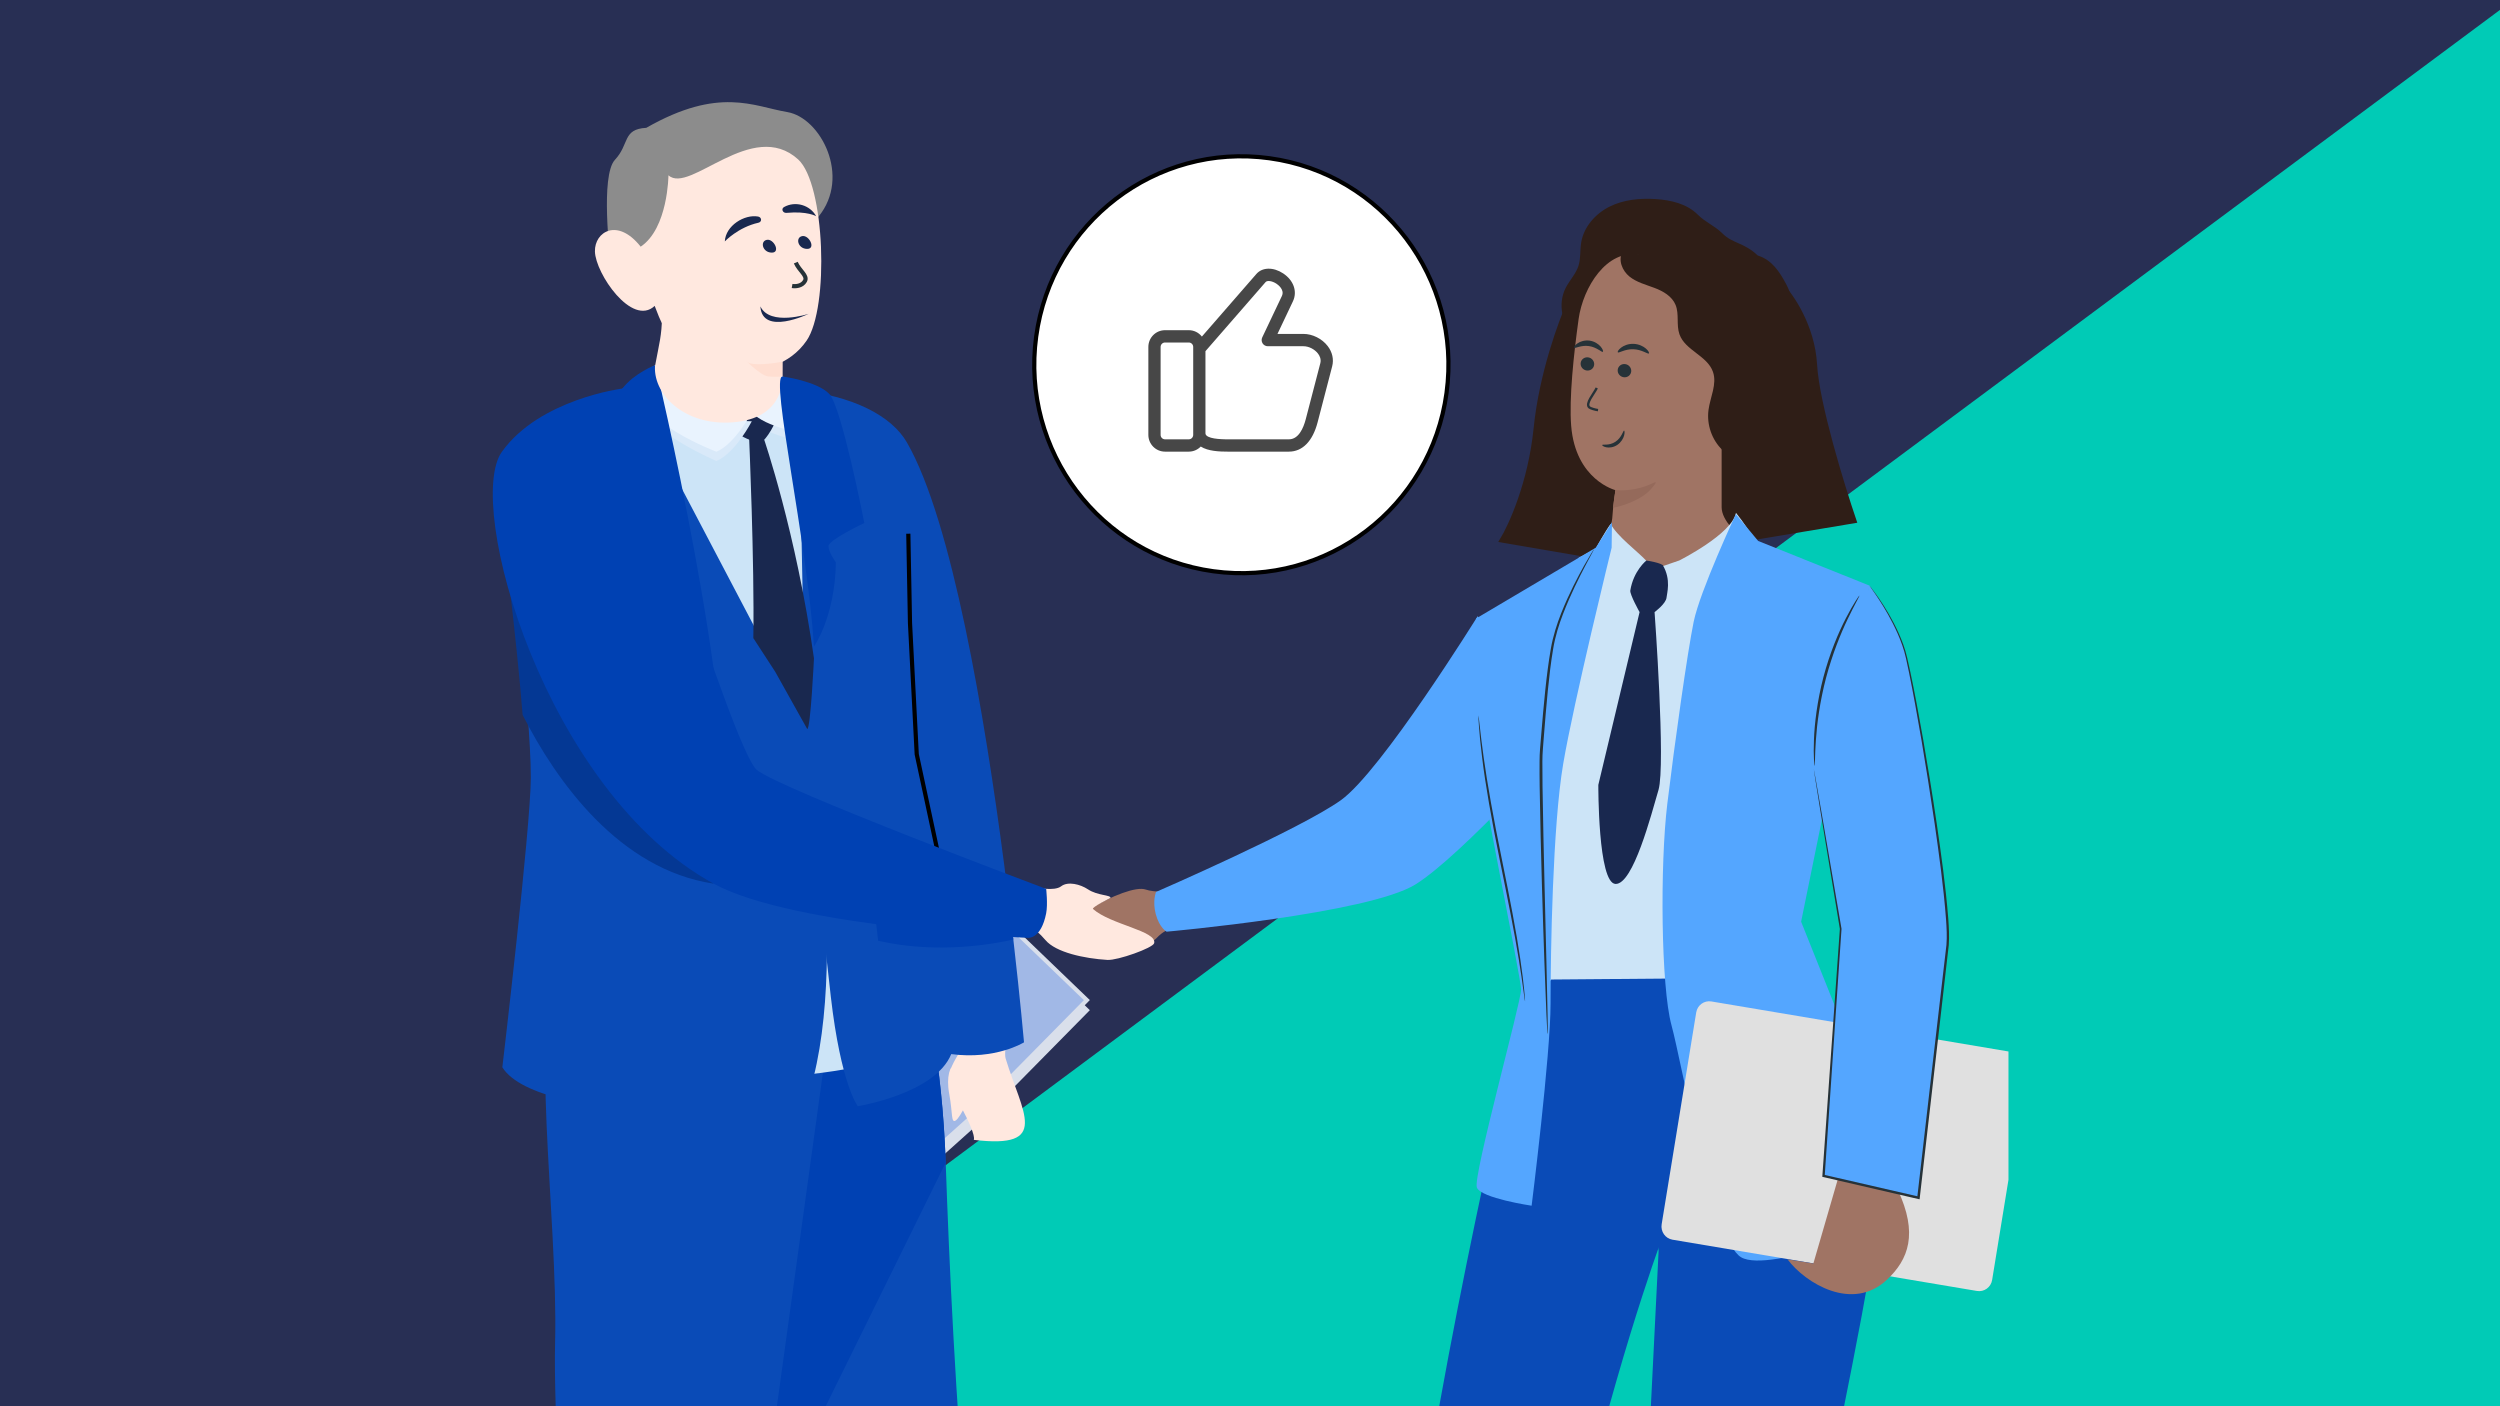 <svg width="1040" height="585" viewBox="0 0 1040 585" fill="none" xmlns="http://www.w3.org/2000/svg">
<rect x="0" y="0" width="1040" height="585" fill="#808080" stroke="none"/>
<g clip-path="url(#clip0_3852_144815)">
<rect width="1040" height="585" fill="#282F54"/>
<path d="M259 584.618V585H1042V3H1041.49L259 584.618Z" fill="#00CBB6"/>
<path d="M453.463 394.17C463.08 393.986 476.627 395.181 481.104 390.282C486.177 384.728 492.158 385.547 492.158 385.547L490.949 379.203L489.496 371.627C489.496 371.627 488.95 370.934 486.974 370.963C486.974 370.963 480.005 371.266 476.679 370.071C468.574 367.172 436.346 386.491 437.43 391.854C437.843 393.86 449.362 394.251 453.463 394.17Z" fill="#A07464"/>
<path d="M289.15 587.395C288.283 586.753 288.093 585.529 288.731 584.656C289.369 583.784 290.587 583.593 291.454 584.235C292.32 584.877 292.51 586.102 291.872 586.974C291.234 587.846 290.017 588.037 289.15 587.395Z" fill="#D5E5FB"/>
<path d="M294.482 580.071C293.615 579.429 293.425 578.204 294.063 577.332C294.701 576.46 295.919 576.269 296.786 576.911C297.653 577.552 297.843 578.777 297.205 579.649C296.567 580.521 295.349 580.712 294.482 580.071Z" fill="#D5E5FB"/>
<path d="M302.61 572.232C301.972 573.104 300.754 573.295 299.887 572.653C299.02 572.011 298.83 570.786 299.468 569.914C300.106 569.042 301.324 568.851 302.191 569.493C303.058 570.135 303.248 571.36 302.61 572.232Z" fill="#D5E5FB"/>
<path d="M305.069 565.533C304.202 564.891 304.012 563.666 304.65 562.794C305.288 561.922 306.506 561.731 307.373 562.373C308.239 563.015 308.429 564.24 307.791 565.112C307.153 565.984 305.936 566.175 305.069 565.533Z" fill="#D5E5FB"/>
<path d="M310.396 558.213C309.529 557.571 309.339 556.347 309.977 555.475C310.615 554.602 311.833 554.411 312.705 555.053C313.572 555.695 313.762 556.92 313.124 557.792C312.486 558.664 311.268 558.855 310.401 558.213H310.396Z" fill="#D5E5FB"/>
<path d="M318.524 550.37C317.886 551.242 316.668 551.433 315.801 550.791C314.935 550.149 314.745 548.924 315.383 548.052C316.021 547.18 317.238 546.989 318.105 547.631C318.972 548.273 319.162 549.497 318.524 550.37Z" fill="#D5E5FB"/>
<path d="M321.207 543.378C320.34 542.736 320.15 541.511 320.788 540.639C321.426 539.767 322.644 539.576 323.511 540.218C324.378 540.86 324.567 542.084 323.929 542.956C323.291 543.829 322.074 544.02 321.202 543.378H321.207Z" fill="#D5E5FB"/>
<path d="M326.534 536.058C325.668 535.416 325.478 534.191 326.116 533.319C326.754 532.447 327.971 532.256 328.838 532.898C329.705 533.54 329.895 534.765 329.257 535.637C328.619 536.509 327.401 536.7 326.534 536.058Z" fill="#D5E5FB"/>
<path d="M334.662 528.214C334.024 529.086 332.806 529.277 331.94 528.636C331.073 527.994 330.883 526.769 331.521 525.897C332.159 525.025 333.376 524.834 334.243 525.476C335.11 526.117 335.3 527.342 334.662 528.214Z" fill="#D5E5FB"/>
<path d="M380.834 543.363C384.004 519.96 367.715 498.403 344.451 495.214C321.187 492.025 299.758 508.411 296.587 531.814C293.417 555.217 309.706 576.774 332.97 579.963C356.234 583.152 377.664 566.766 380.834 543.363Z" fill="#C6DCF7"/>
<path d="M363.84 505.002L404.482 468.579L452.132 420.248L396.774 367.014L319.694 446.865L363.84 505.002Z" fill="#D9DFEB" stroke="#D9DFEB" stroke-width="1.742"/>
<path d="M363.84 500.799L404.482 464.376L452.132 416.045L396.774 362.812L319.694 442.662L363.84 500.799Z" fill="#A1B8E6" stroke="#D9DFEB" stroke-width="1.742"/>
<path d="M420.303 426.449C420.303 426.449 417.331 436.998 418.349 440.354C425.266 463.126 437.221 478.027 405.074 474.183C405.074 474.183 406.402 472.863 400.251 461.282C393.156 447.915 393.274 447.723 399.639 436.843L401.837 424.421L420.303 426.457V426.449Z" fill="#FFE8DF"/>
<path d="M460.747 399.333C451.042 398.743 439.213 396.205 434.906 391.071C430.016 385.251 425.141 383.687 425.141 383.687L426.631 377.328L428.416 369.738C428.416 369.738 428.998 369.067 430.99 369.17C430.99 369.17 438.601 370.889 441.425 368.705C444.25 366.522 449.419 367.85 452.598 369.967C456.647 372.652 462.111 372.224 461.971 373.537C461.971 373.537 453.948 377.483 454.7 378.147C462.045 384.668 481.397 387.265 480.135 392.362C479.634 394.368 464.884 399.576 460.747 399.326V399.333Z" fill="#FFE8DF"/>
<path d="M322.409 627.778C323.648 634.602 324.43 640.193 324.644 644.206C327.468 699.346 371.046 825.427 378.841 828.363C390.899 832.915 409.897 823.236 419.83 820.072C423.946 818.759 426.726 814.598 425.811 810.386C404.233 711.149 396.297 568.256 393.414 483.654C391.954 441.039 384.645 411.606 384.645 411.606C384.645 411.606 278.359 383.243 277.725 419.123C277.165 450.872 312.933 575.397 322.409 627.778Z" fill="#0A4BB7"/>
<path d="M322.409 627.778L393.414 483.654C391.954 441.039 384.645 411.606 384.645 411.606C384.645 411.606 278.359 383.243 277.725 419.123C277.165 450.872 312.933 575.397 322.409 627.778Z" fill="#0041B3"/>
<path d="M346.053 419.248L289.865 826.578C289.865 826.578 265.189 832.531 245.999 827.766C245.999 827.766 229.546 611.129 230.918 558.755C232.29 506.381 219.111 418.614 233.927 408.936C248.743 399.258 346.053 419.248 346.053 419.248Z" fill="#0A4BB7"/>
<path d="M265.37 171.964L278.306 449.598C278.306 449.598 386.273 451.361 383.19 426.922C380.108 402.483 344.274 180.462 344.274 180.462" fill="#CCE4F7"/>
<path d="M335.694 302.36C335.694 302.36 356.132 411.843 333.008 464.376C333.008 464.376 223.934 468.312 208.978 443.984C208.978 443.984 220.814 343.81 220.814 323.495C220.814 316.354 220.261 306.646 219.391 295.788C218.078 279.345 216.05 260.306 214.118 243.716C211.441 220.613 208.978 202.252 208.978 202.252L260.926 160.029L335.694 302.36Z" fill="#0A4BB7"/>
<path d="M425.983 433.613C425.983 433.613 414.227 440.975 395.716 438.504C388.976 455.035 356.835 460.175 356.835 460.175C356.835 460.175 349.834 451.212 345.623 414.646C344.915 408.523 346.339 420.813 345.623 414.646C340.549 370.6 334.411 302.575 334.411 302.575C334.411 228.328 331.452 162.198 331.452 162.198C355.022 164.654 370.93 173.049 377.272 184.047C396.085 216.659 409.706 298.237 417.686 359.301C417.701 359.456 417.723 359.611 417.745 359.766C419.117 370.307 420.326 380.236 421.359 389.176C421.425 389.737 421.491 390.29 421.55 390.836C424.485 416.426 425.99 433.613 425.99 433.613H425.983Z" fill="#0A4BB7"/>
<path d="M377.856 222.023L378.557 259.147L381.36 313.781L389.769 353.006" stroke="black" stroke-width="1.742"/>
<path d="M312.747 174.789C312.747 174.789 325.284 167.354 325.321 159.298C325.321 159.298 333.418 158.288 336.951 162.212C336.951 162.212 339.923 176.021 335.977 184.04C335.977 184.04 317.931 181.288 312.739 174.789H312.747Z" fill="#D9E9F9"/>
<path d="M304.236 173.594L321.235 169.522C321.235 169.522 323.454 169.714 323.395 172.488C323.336 175.254 318.609 183.346 316.515 183.995C314.42 184.644 300.216 179.2 304.243 173.602L304.236 173.594Z" fill="#19284F"/>
<path d="M338.611 273.856C338.611 273.856 337.21 303.275 335.808 303.275L322.494 279.46L313.385 265.451C313.379 265.523 313.391 265.379 313.385 265.451C313.894 234.189 311.632 182.098 311.632 182.098L317.738 182.415C317.738 182.415 331.17 221.306 338.611 273.856Z" fill="#19284F"/>
<path d="M262.309 161.304C262.176 158.655 274.728 154.997 274.728 154.997C274.728 154.997 289.087 174.913 312.745 175.26C312.745 175.26 306.004 188.383 298.054 191.784C298.054 191.784 263.09 177.045 262.309 161.311V161.304Z" fill="#D9E9F9"/>
<path d="M264.292 159.939C264.16 157.291 272.655 151.832 272.655 151.832C272.655 151.832 289.094 171.048 312.752 171.395C312.752 171.395 306.012 184.518 298.062 187.919C298.062 187.919 265.074 175.681 264.292 159.947V159.939Z" fill="#E9F3FE"/>
<path d="M312.744 171.388C312.744 171.388 325.421 164.668 325.465 156.605C325.465 156.605 333.12 159.976 336.653 163.901C336.653 163.901 339.927 172.62 335.982 180.638C335.982 180.638 317.936 177.887 312.744 171.388Z" fill="#E9F3FE"/>
<path d="M272.647 151.833C272.647 151.833 306.298 292.807 300.944 345.911C300.944 345.911 288.569 289.163 258.797 242.683C258.797 242.683 269.66 233.123 269.07 229.604C269.07 229.604 261.002 227.214 253.178 228.822C253.178 228.822 254.041 168.054 258.923 161.636C263.805 155.218 272.647 151.84 272.647 151.84V151.833Z" fill="#0041B3"/>
<path d="M395.741 444.086C395.741 444.086 393.41 447.243 394.893 455.166C396.375 463.088 395.556 467.463 397.606 466.098C399.657 464.733 403.89 455.217 403.89 455.217L395.741 444.086Z" fill="#FFE8DF"/>
<path d="M296.853 367.599C257.678 361.75 231.483 325.132 217.412 297.403C216.099 280.961 214.071 261.922 212.139 245.332L221.305 219.174L296.853 367.607V367.599Z" fill="#043894"/>
<path d="M421.54 390.835C413.738 392.642 390.072 397.061 365.3 391.358C364.887 387.7 364.459 383.997 364.031 380.264C363.994 379.947 363.95 379.622 363.921 379.305C364.732 376.126 365.551 372.946 366.362 369.767C380.381 374.791 411.71 385.782 421.348 389.175C421.415 389.736 421.481 390.289 421.54 390.835Z" fill="#0041B3"/>
<path d="M258.934 161.629C258.934 161.629 224.508 165.981 208.8 187.919C193.084 209.857 226.831 329.337 296.855 367.599C330.543 386.004 427.743 390.149 427.743 390.149C427.743 390.149 433.09 390.688 435.206 379.925C435.944 376.171 435.206 369.775 435.206 369.775C435.206 369.775 324.562 328.282 314.835 320.293C305.107 312.304 258.934 161.629 258.934 161.629Z" fill="#0041B3"/>
<path d="M325.498 151.331L325.468 156.606C325.468 156.606 326.906 173.107 306.588 175.519C286.271 177.939 271.908 165.165 272.461 152.433C274.29 142.571 275.275 139.72 275.408 131.562C275.459 128.53 275.253 125.314 274.685 121.677L314.052 120.888L325.645 122.784L325.498 151.324V151.331Z" fill="#FFE8DF"/>
<path d="M325.47 156.605C320.425 157.011 335.769 224.929 338.615 268.953C338.615 268.953 347.393 256.577 347.725 233.931C347.725 233.931 344.652 229.782 344.652 227.185C344.652 224.588 359.564 217.566 359.564 217.566C359.564 217.566 350.124 169.183 344.969 163.857C339.814 158.523 325.477 156.605 325.477 156.605H325.47Z" fill="#0041B3"/>
<path d="M253.86 107.325C253.86 107.325 249.684 73.033 255.816 66.477C261.949 59.922 258.85 53.735 268.853 53.175C299.245 35.82 313.566 44.294 327.508 46.622C341.446 48.97 354.068 73.478 340.55 90.049C329.364 105.546 253.86 107.325 253.86 107.325Z" fill="#8C8C8C"/>
<path d="M278.078 72.937C278.078 72.937 277.921 94.991 266.521 102.619C256.949 90.477 247.308 96.367 247.49 104.594C247.697 113.765 262.929 136.084 272.346 127.256C277.41 141.013 278.502 137.368 283.176 145.344C287.85 153.319 321.455 162.211 335.545 141.712C345 127.956 343.22 76.508 332.025 66.316C312.948 48.981 286.886 80.948 278.101 72.94L278.078 72.937Z" fill="#FFE8DF"/>
<path d="M331.037 109.25C332.566 112.721 336.082 114.665 334.859 116.886C333.636 119.108 330.781 119.201 329.507 118.969" stroke="#263238" stroke-width="1.742"/>
<path d="M319.011 99.772C321.927 99.213 324.868 105.178 321.005 105.094C317.142 105.011 316.096 100.331 319.011 99.772Z" fill="#19284F"/>
<path d="M333.712 98.219C336.628 97.66 339.569 103.625 335.706 103.541C331.843 103.458 330.797 98.778 333.712 98.219Z" fill="#19284F"/>
<path d="M301.499 100.449C301.499 100.449 307.026 94.548 315.525 92.647C317.046 92.303 316.934 90.364 315.365 90.081C309.719 89.067 301.839 93.839 301.522 100.453L301.499 100.449Z" fill="#19284F"/>
<path d="M339.554 89.958C339.554 89.958 335.923 87.737 327.18 88.554C325.617 88.699 324.838 86.872 326.155 86.134C330.921 83.468 337.016 85.32 339.531 89.955L339.554 89.958Z" fill="#19284F"/>
<path d="M336.43 130.545C336.43 130.545 320.34 135.85 316.312 127.463C317.094 139.918 336.43 130.545 336.43 130.545Z" fill="#19284F"/>
<path d="M310.942 150.545C312.764 152.365 321.47 151.24 325.482 150.482L325.482 156.595C324.832 156.704 322.49 156.856 319.628 156.596C316.049 156.271 308.665 148.269 310.942 150.545Z" fill="#FFDED1"/>
<path d="M614.702 256.345C614.702 256.345 574.693 320.779 557.842 332.854C540.99 344.93 480.915 371.043 480.915 371.043C480.915 371.043 479.344 374.783 480.797 380.264C482.316 385.966 485.31 387.582 485.31 387.582C485.31 387.582 569.302 380.08 588.831 367.923C608.359 355.766 651.413 307.309 651.413 307.309L614.702 256.345Z" fill="#54A6FF"/>
<g clip-path="url(#clip1_3852_144815)">
<path d="M638.853 178.219C641.12 155.662 649.244 133.526 653.022 125.279L675.126 192.605V233.461L624.684 224.829C628.462 218.691 636.586 200.776 638.853 178.219Z" fill="#2F1E17" stroke="#2F1E17" stroke-width="1.742"/>
<path d="M751.721 154.89C750.477 151.043 748.41 147.474 747.568 143.515C745.775 135.002 747.201 126.05 743.139 118.373C740.249 112.927 737.073 108.111 731.237 106.289C725.338 100.742 720.855 101.432 716.501 97.082C713.318 93.904 709.478 92.511 706.294 89.314C701.775 84.76 695.079 83.218 688.713 82.809C682.181 82.4 675.43 83.032 669.558 85.968C663.685 88.905 658.8 94.407 657.757 100.968C657.245 104.165 657.629 107.53 656.641 110.597C655.544 113.98 652.927 116.619 651.317 119.779C647.896 126.47 649.762 135.467 655.507 140.225L700.367 199.091C709.789 202.716 732.621 198.329 739.902 191.266C747.184 184.203 754.85 164.612 751.721 154.89Z" fill="#2F1E17"/>
<path d="M656.697 132.752C658.545 119.388 668.552 103.588 681.615 106.042L721.938 119.815C725.908 120.559 726.691 124.257 726.306 128.347L721.956 213.32C721.956 213.32 719.34 227.566 721.297 226.804C721.81 226.599 722.249 227.176 721.956 227.64C717.108 234.778 694.257 266.023 670.693 256.488C665.424 254.35 669.515 233.886 668.893 227.64L670.693 215.621C671.224 207.48 672.083 203.848 672.083 203.923C672.083 203.923 655.417 199.759 653.605 177.101C652.709 165.837 654.63 147.622 656.697 132.77V132.752Z" fill="#A07464"/>
<path d="M657.553 151.024C657.389 152.53 658.505 153.924 660.06 154.128C661.615 154.333 663.005 153.273 663.17 151.768C663.335 150.262 662.219 148.868 660.664 148.663C659.109 148.459 657.718 149.518 657.553 151.024Z" fill="#263238"/>
<path d="M664.26 161.382C663.076 163.829 659.37 167.931 661.156 169.48C661.646 169.905 663.725 170.488 664.785 170.613" stroke="#263238"/>
<path d="M672.967 153.826C672.803 155.331 673.919 156.725 675.474 156.93C677.029 157.134 678.419 156.075 678.584 154.569C678.749 153.064 677.632 151.67 676.077 151.465C674.522 151.261 673.132 152.32 672.967 153.826Z" fill="#263238"/>
<path d="M654.759 144.637C655.071 145.157 657.687 143.466 660.98 143.968C664.273 144.395 666.377 146.756 666.816 146.328C667.017 146.142 666.761 145.232 665.865 144.172C664.968 143.131 663.34 141.998 661.291 141.7C659.242 141.421 657.376 142.053 656.241 142.834C655.089 143.596 654.613 144.414 654.759 144.637Z" fill="#263238"/>
<path d="M672.996 146.552C673.38 147.036 675.978 145.121 679.509 145.289C683.04 145.381 685.565 147.482 685.967 147.017C686.169 146.813 685.784 145.958 684.705 145.01C683.626 144.062 681.778 143.132 679.564 143.039C677.35 142.965 675.466 143.764 674.35 144.638C673.216 145.512 672.813 146.329 672.996 146.552Z" fill="#263238"/>
<path d="M672.085 203.904C672.085 203.904 686.831 206.042 702.199 198.217C702.199 198.217 693.6 213.347 671.701 209.536L672.085 203.923V203.904Z" fill="#A07464"/>
<path d="M730.866 123.033C728.835 119.854 725.176 118.218 721.7 116.843C706.679 110.951 690.964 106.88 674.992 104.761C672.998 108.088 674.846 112.624 677.846 115.04C680.847 117.456 684.707 118.423 688.293 119.78C691.879 121.137 695.556 123.237 697.038 126.843C698.611 130.672 697.276 135.189 698.666 139.092C701.045 145.802 710.247 147.958 712.589 154.687C714.363 159.761 711.455 165.17 710.741 170.523C709.918 176.583 712.131 182.977 716.486 187.178C719.925 190.505 724.627 192.363 729.365 192.456C730.463 173.218 731.543 153.981 732.64 134.743C732.86 130.728 733.024 126.415 730.866 123.051V123.033Z" fill="#2F1E17"/>
<path d="M755.043 151.748C754.136 135.636 745.219 122.784 740.873 118.373L717.069 165.558V211.018C717.069 216.082 723.493 221.951 726.704 224.253L771.479 216.772C766.378 201.811 755.95 167.86 755.043 151.748Z" fill="#2F1E17" stroke="#2F1E17" stroke-width="1.742"/>
<path d="M686.336 201.548C681.123 203.886 674.734 204.258 672.023 203.825L671.047 210.981C670.83 210.981 670.826 211.329 672.348 210.981C675.165 210.335 683.622 207.733 687.312 202.849C690.129 199.601 688.503 200.576 686.336 201.548Z" fill="#956A5B"/>
<path d="M636.538 406.739C636.538 406.739 609.431 516.076 591.946 624.654C577.574 713.948 571.207 810.614 571.207 810.614L613.535 813.14C613.535 813.14 639.328 702.406 659.4 622.806C677.916 549.387 692.975 510.88 692.975 510.88L707.226 403.227L636.538 406.759V406.739Z" fill="#0A4BB7"/>
<path d="M746.867 403.207C746.867 403.207 783.979 454.179 780.866 507.41C779.007 539.242 719.355 810.635 719.355 810.635H675.511L689.985 520.328L677.25 421.957L746.867 403.227V403.207Z" fill="#0A4BB7"/>
<path d="M632.938 266.004C632.938 266.004 632.837 266.538 632.736 267.585C632.655 268.756 632.534 270.255 632.413 272.124C632.11 276.067 631.907 281.796 631.766 288.882C631.503 303.031 632.15 322.603 633.545 344.146C634.94 365.689 636.132 385.178 636.395 399.308C636.557 406.372 636.597 412.102 636.557 416.045C636.557 417.914 636.557 419.434 636.557 420.604C636.557 421.652 636.597 422.186 636.637 422.186C636.678 422.186 636.739 421.652 636.799 420.604C636.86 419.434 636.941 417.935 637.022 416.045C637.224 412.082 637.305 406.352 637.244 399.287C637.203 385.117 636.132 365.586 634.737 344.043C633.343 322.521 632.554 303.011 632.595 288.861C632.615 281.796 632.696 276.067 632.837 272.124C632.878 270.255 632.918 268.735 632.938 267.565C632.938 266.517 632.938 265.983 632.898 265.963L632.938 266.004Z" fill="#263238"/>
<path d="M744.115 270.133L733.382 406.743L645.33 407.482L637.042 416.046L639.387 306.216L669.91 227.991C673.549 234.994 680.502 237.356 688.891 236.699C694.612 236.247 705.001 235.179 709.671 231.77L721.658 220.331L744.136 270.112L744.115 270.133Z" fill="#CCE4F7"/>
<path d="M663.791 228.285C663.791 228.285 667.192 221.955 670.026 217.927C672.648 222.995 680.927 229.13 684.762 233.158C686.659 235.151 689.324 236.341 689.324 236.341L698.577 233.158C698.577 233.158 720.506 222.168 722.169 213.323C729.472 222.53 729.472 225.337 729.472 225.337C729.472 225.337 721.59 244.026 703.424 261.66C698.541 249.094 697.611 242.095 699.537 238.359C697.907 241.52 689.324 265.112 689.324 265.112C689.324 265.112 685.757 236.998 682.495 237.492C683.07 244.647 672.252 257.056 672.252 257.056C672.252 257.056 664.77 254.394 656.626 232.129L663.791 228.285Z" fill="#CCE4F7"/>
<path d="M682.868 232.878C682.868 232.878 689.733 233.697 691.701 235.07C695.325 241.135 693.393 246.974 693.288 248.532C693.101 251.114 688.301 254.635 688.301 254.635C688.301 254.635 692.963 318.304 689.936 328.609C686.91 338.913 679.416 367.967 672.058 367.721C664.703 367.456 664.904 326.504 664.904 326.504L682.066 254.635C682.066 254.635 677.94 247.283 678.206 245.645C679.547 237.372 684.9 233.17 684.9 233.17L682.868 232.878Z" fill="#19284F"/>
<path d="M722.121 213.883L731.399 225.035L777.729 243.621L749.268 383.435L770.937 437.549C773.221 443.238 775.121 449.091 776.617 455.046L789.958 508.113C789.958 508.113 736.129 529.964 724.304 523.023C712.479 516.081 699.724 442.498 695.337 426.48C690.951 410.461 690.526 359.756 693.599 334.393C696.671 309.03 701.927 271.633 704.555 258.715C707.183 245.797 722.121 213.883 722.121 213.883Z" fill="#54A6FF"/>
<path d="M670.549 217.284L663.858 227.82L614.089 257.265C614.089 257.265 614.089 296.693 614.089 306.941C614.089 317.189 632.769 406.325 632.769 411.664C632.769 417.004 612.616 489.56 614.375 494.017C616.133 498.473 637.156 501.574 637.156 501.574C637.156 501.574 645.039 438.814 645.039 417.435C645.039 396.057 645.908 343.544 650.295 317.729C654.681 291.915 670.448 227.82 670.448 227.82L670.569 217.284H670.549Z" fill="#54A6FF"/>
<path d="M643.833 430.033C643.833 430.033 643.873 429.848 643.873 429.499C643.873 429.088 643.873 428.574 643.873 427.938C643.853 426.48 643.833 424.467 643.792 421.941C643.671 416.643 643.509 409.126 643.307 399.905C642.883 381.299 642.135 355.587 641.69 327.205C641.65 323.652 641.609 320.14 641.63 316.69C641.63 313.261 641.993 309.893 642.236 306.545C642.762 299.871 643.287 293.443 643.894 287.323C644.5 281.203 645.187 275.411 646.097 270.031C646.986 264.65 648.523 259.824 650.18 255.511C653.515 246.865 656.972 240.191 659.357 235.591C660.55 233.373 661.48 231.606 662.167 230.333C662.47 229.779 662.713 229.327 662.895 228.957C663.056 228.649 663.137 228.485 663.117 228.464C663.117 228.464 662.996 228.588 662.794 228.896C662.571 229.245 662.288 229.676 661.965 230.21C661.257 231.381 660.226 233.106 658.953 235.365C656.446 239.903 652.869 246.537 649.412 255.203C647.714 259.536 646.097 264.424 645.147 269.866C644.197 275.268 643.469 281.079 642.822 287.22C642.175 293.34 641.63 299.788 641.084 306.463C640.821 309.79 640.437 313.199 640.457 316.69C640.417 320.161 640.457 323.673 640.498 327.226C640.963 355.628 641.811 381.34 642.458 399.946C642.822 409.167 643.105 416.684 643.307 421.982C643.429 424.508 643.53 426.5 643.611 427.979C643.651 428.615 643.691 429.108 643.712 429.54C643.752 429.889 643.772 430.074 643.792 430.074L643.833 430.033Z" fill="#263238"/>
<path d="M615 297.589C615 297.589 614.975 298.007 615.021 298.815C615.078 299.707 615.157 300.872 615.26 302.329C615.452 305.383 615.913 309.767 616.569 315.197C617.88 326.04 620.453 340.912 623.795 357.218C627.12 373.527 630.096 388.291 631.813 399.06C632.681 404.443 633.321 408.802 633.71 411.829C633.909 413.255 634.07 414.41 634.195 415.309C634.306 416.107 634.398 416.527 634.431 416.523C634.464 416.518 634.44 416.106 634.377 415.301C634.301 414.395 634.192 413.25 634.056 411.798C633.783 408.755 633.221 404.368 632.436 398.973C630.896 388.163 628.013 373.35 624.689 357.042C621.347 340.736 618.697 325.909 617.21 315.125C616.474 309.724 615.915 305.353 615.609 302.315C615.443 300.885 615.315 299.726 615.206 298.823C615.095 298.025 615.035 297.601 615.003 297.606L615 297.589Z" fill="#263238"/>
<path d="M754.867 318.704C754.867 318.704 755.008 317.656 755.049 315.767C755.069 313.878 755.19 311.167 755.413 307.819C755.857 301.124 757.05 291.883 759.637 281.984C762.265 272.085 765.762 263.48 768.673 257.443C770.128 254.424 771.361 252 772.251 250.357C773.14 248.694 773.605 247.77 773.524 247.729C773.464 247.688 772.878 248.55 771.867 250.131C770.856 251.713 769.502 254.075 767.945 257.073C764.832 263.049 761.174 271.695 758.546 281.676C755.938 291.677 754.847 301.001 754.604 307.758C754.483 311.126 754.483 313.878 754.604 315.767C754.685 317.656 754.786 318.704 754.847 318.683L754.867 318.704Z" fill="#263238"/>
<path d="M711.924 416.601L838.595 437.929C841.58 438.432 843.598 441.297 843.104 444.33L828.727 532.462C828.233 535.495 825.412 537.546 822.427 537.043L695.756 515.715C692.772 515.212 690.753 512.347 691.248 509.314L705.624 421.182C706.119 418.149 708.94 416.098 711.924 416.601Z" fill="#E0E0E0"/>
<path d="M784.954 532.388C794.018 523.891 797.984 513.127 789.486 494.999L764.56 490.467L754.364 525.59L743.6 523.891C751.153 533.899 770.646 545.802 784.954 532.388Z" fill="#A07464"/>
<path d="M777.715 243.619C777.715 243.619 789.662 258.734 793.058 273.254C798.778 297.795 811.594 376.821 810.28 392.511C808.966 408.201 798.111 498.234 798.111 498.234L758.613 489.116L765.749 386.37L754.55 319.913" fill="#54A6FF"/>
<path d="M754.55 319.915C754.55 319.915 754.59 320.305 754.691 321.085C754.812 321.886 754.994 323.036 755.217 324.515C755.702 327.554 756.429 331.99 757.339 337.699C759.239 349.2 761.968 365.814 765.384 386.454V386.371C763.423 414.055 760.917 449.399 758.107 489.117L758.067 489.548L758.491 489.651C771.186 492.588 784.405 495.647 797.989 498.79L798.555 498.913L798.616 498.338C799.525 490.534 800.476 482.257 801.426 473.879C803.285 457.675 805.105 441.862 806.863 426.582C807.732 418.943 808.602 411.447 809.43 404.095C809.855 400.419 810.259 396.784 810.684 393.19C810.946 389.534 810.744 385.92 810.502 382.408C809.39 368.279 807.47 354.991 805.67 342.546C803.831 330.121 801.931 318.559 800.112 308.044C798.272 297.509 796.493 288.021 794.735 279.704C793.825 275.576 793.077 271.653 791.804 268.224C790.571 264.794 789.156 261.775 787.781 259.126C785.012 253.827 782.404 250.007 780.605 247.44C779.696 246.167 778.988 245.202 778.483 244.586C777.998 243.949 777.715 243.662 777.715 243.662C777.715 243.662 777.937 244.011 778.402 244.668C778.887 245.366 779.554 246.331 780.444 247.584C782.182 250.192 784.729 254.053 787.417 259.352C788.751 262.001 790.146 264.999 791.339 268.429C792.572 271.818 793.3 275.699 794.169 279.847C795.867 288.165 797.585 297.653 799.384 308.188C801.163 318.723 803.002 330.265 804.822 342.69C806.58 355.115 808.48 368.422 809.552 382.49C809.794 386.002 809.996 389.555 809.713 393.128C809.289 396.722 808.885 400.357 808.44 404.033C807.591 411.385 806.722 418.881 805.832 426.521C804.074 441.8 802.254 457.613 800.374 473.796C799.404 482.175 798.454 490.431 797.565 498.235L798.191 497.783C784.608 494.662 771.388 491.602 758.693 488.686L759.077 489.219C761.786 449.522 764.192 414.158 766.071 386.454V386.413V386.371C762.534 365.773 759.684 349.159 757.703 337.679C756.692 331.99 755.924 327.575 755.399 324.535C755.136 323.057 754.913 321.927 754.772 321.126C754.63 320.366 754.529 319.976 754.529 319.976L754.55 319.915Z" fill="#263238"/>
<path d="M666.509 185.125C666.605 184.704 669.352 185.535 672 183.784C674.663 182.039 675.241 179.025 675.626 179.124C675.805 179.143 675.957 179.931 675.626 181.175C675.306 182.39 674.374 184.046 672.756 185.112C671.137 186.178 669.354 186.315 668.209 186.074C667.03 185.836 666.45 185.322 666.518 185.145L666.509 185.125Z" fill="#263238"/>
</g>
<path d="M528.038 65.819C575.175 72.284 608.189 115.985 601.764 163.439C595.338 210.893 551.91 244.11 504.772 237.646C457.635 231.181 424.622 187.479 431.047 140.025C437.472 92.572 480.901 59.354 528.038 65.819Z" fill="white" stroke="black" stroke-width="1.742"/>
<path d="M552.315 143.957C549.958 140.89 546 138.908 542.231 138.908H531.428L537.863 125.341C539.788 121.282 538.156 116.62 533.802 113.74C529.711 111.035 525.129 111.128 522.659 113.966L499.981 140.017C498.712 138.4 496.746 137.358 494.542 137.358L484.644 137.359C480.825 137.359 477.717 140.482 477.717 144.321V180.919C477.717 184.757 480.825 187.881 484.644 187.881H494.542C496.491 187.881 498.253 187.067 499.512 185.761C502.567 187.71 507.249 187.89 511.138 187.89C511.59 187.89 512.031 187.888 512.457 187.885C512.831 187.883 513.191 187.881 513.532 187.881H536.177C541.835 187.881 546.078 183.547 548.126 175.676L554.181 152.408C554.936 149.508 554.273 146.506 552.315 143.957L552.315 143.957ZM496.373 180.919C496.373 181.933 495.552 182.759 494.543 182.759H484.644C483.635 182.759 482.814 181.933 482.814 180.919V144.322C482.814 143.308 483.635 142.482 484.644 142.482H494.543C495.552 142.482 496.373 143.308 496.373 144.322V180.919ZM549.25 151.113L543.196 174.381C542.201 178.204 540.176 182.76 536.176 182.76H513.533C513.183 182.76 512.814 182.761 512.431 182.764C509.32 182.78 503.532 182.813 501.851 181.132C501.653 180.934 501.469 180.674 501.469 180.116L501.47 146.089L526.494 117.34C527.183 116.548 529.247 116.86 531.001 118.02C531.597 118.415 534.507 120.514 533.263 123.137L525.09 140.367C524.714 141.161 524.768 142.093 525.235 142.837C525.702 143.581 526.515 144.031 527.39 144.031H542.233C544.446 144.031 546.877 145.26 548.282 147.088C548.97 147.984 549.696 149.407 549.251 151.113L549.25 151.113Z" fill="#474747"/>
</g>
<defs>
<clipPath id="clip0_3852_144815">
<rect width="1040" height="585" fill="white"/>
</clipPath>
<clipPath id="clip1_3852_144815">
<rect width="308.322" height="812.516" fill="white" transform="matrix(-1 0 0 1 835.524 75.791)"/>
</clipPath>
</defs>
</svg>
